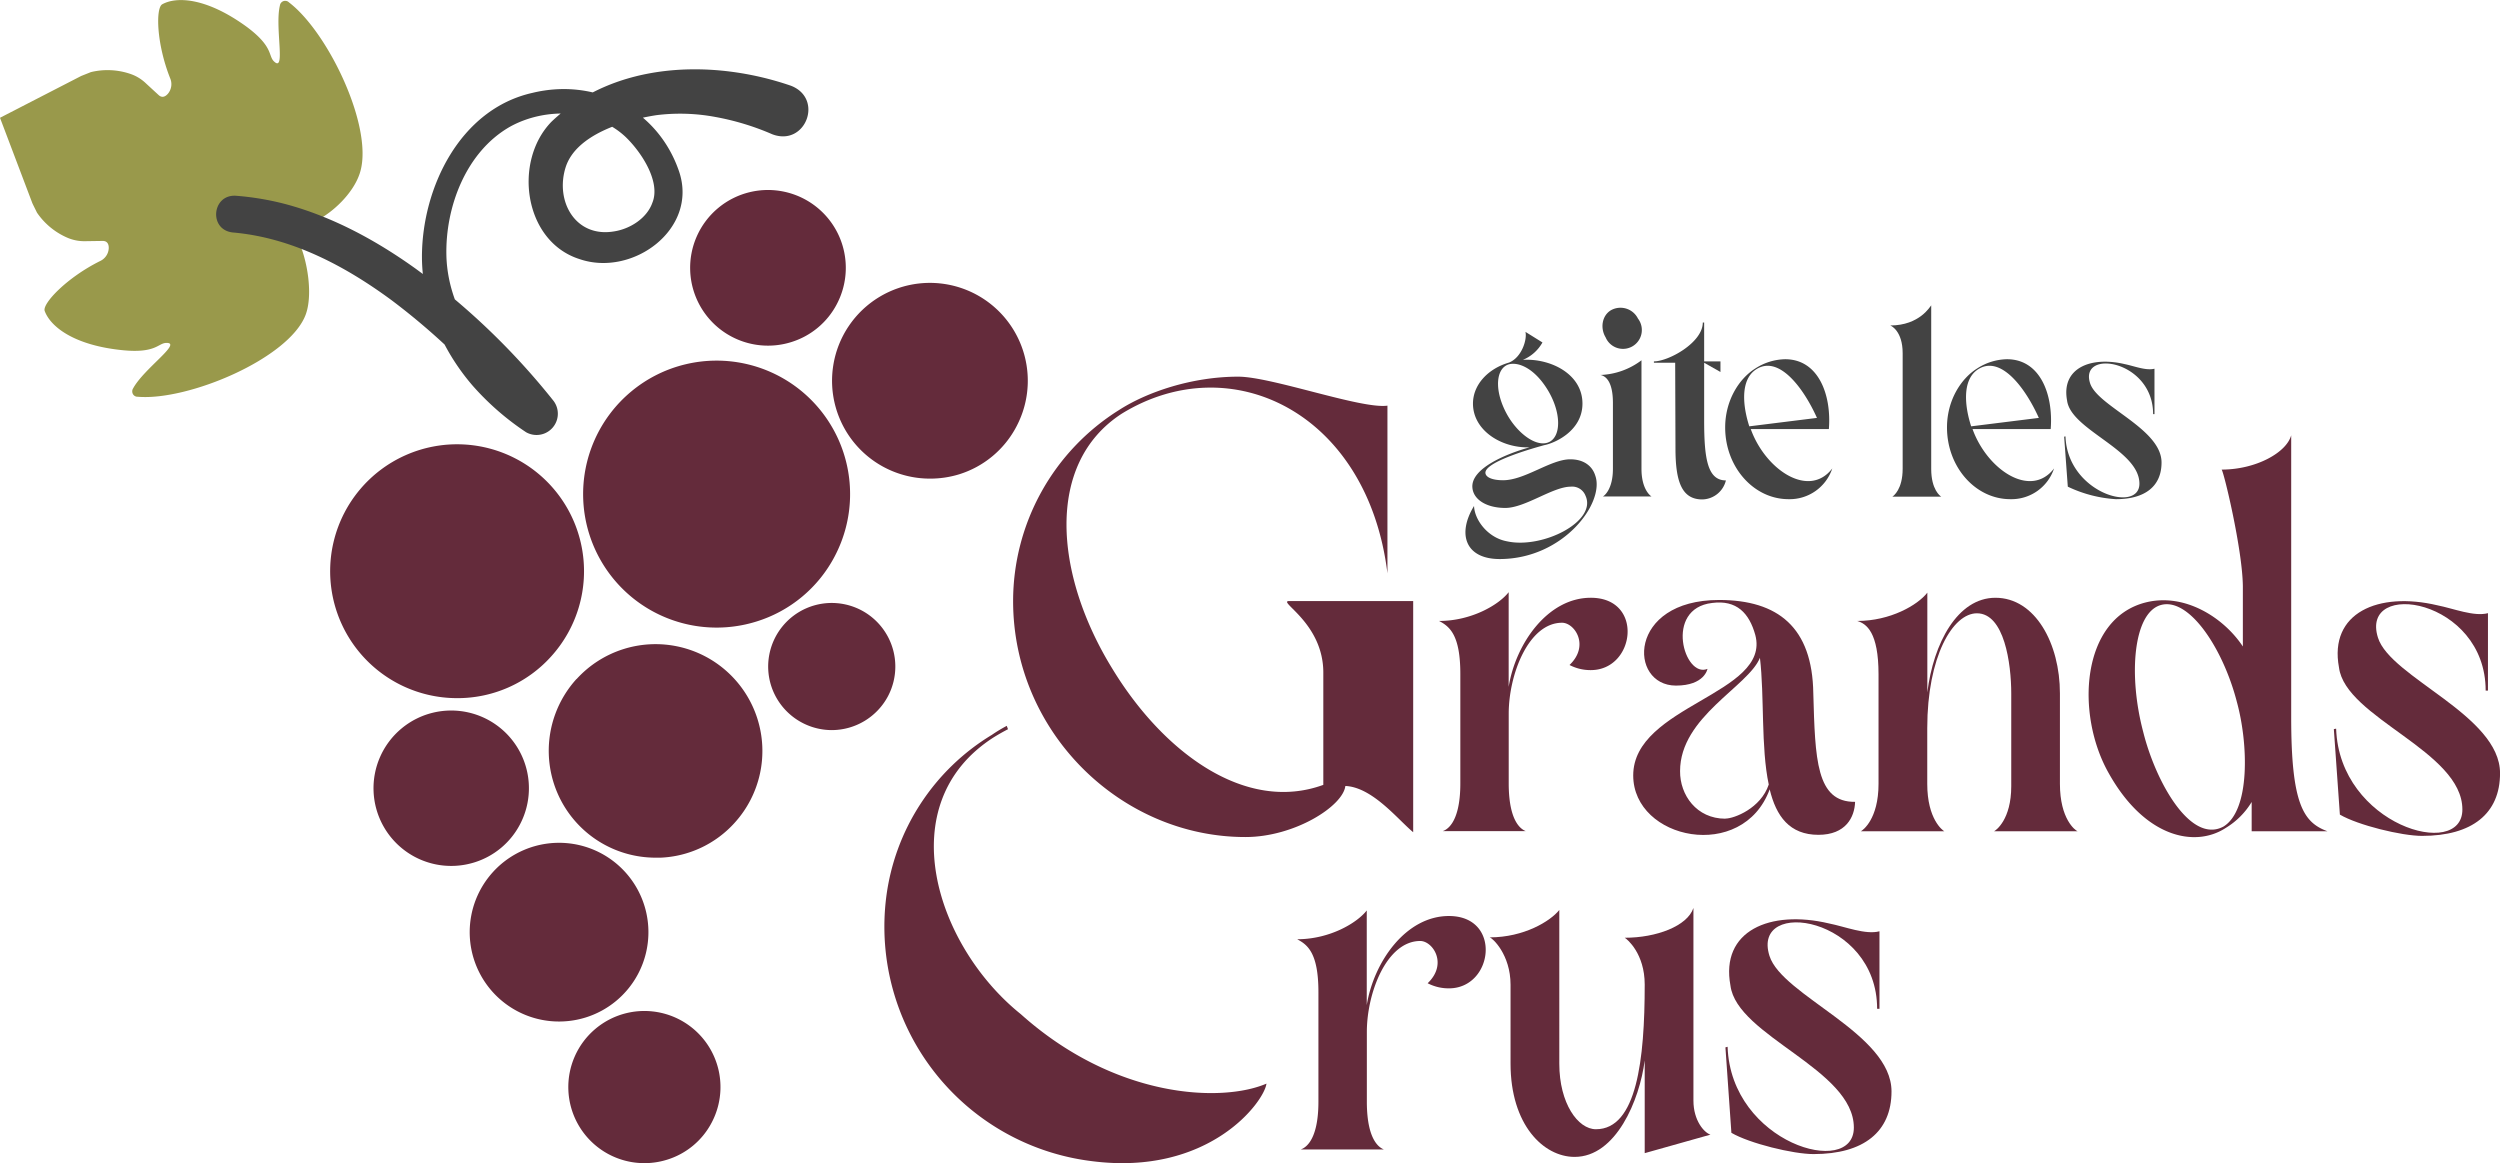 <svg xmlns="http://www.w3.org/2000/svg" viewBox="0 0 587.52 273.35"><defs><style>.cls-1{fill:#642b3b;}.cls-2{fill:#99994b;}.cls-3{fill:#434343;}</style></defs><g id="Calque_2" data-name="Calque 2"><g id="Calque_1-2" data-name="Calque 1"><path class="cls-1" d="M135.49,159.56a25.11,25.11,0,0,0,18.54,42c.41,0,.82,0,1.23,0a24.86,24.86,0,0,0,17.38-8.19,25.1,25.1,0,1,0-37.15-33.77Z"/><path class="cls-1" d="M129.48,154.32a29.83,29.83,0,1,0-22.08,9.75A29.57,29.57,0,0,0,129.48,154.32Z"/><path class="cls-1" d="M196.66,71.47a18.29,18.29,0,1,0-10.73,8.93A18.11,18.11,0,0,0,196.66,71.47Z"/><path class="cls-1" d="M122.2,193.74a18.26,18.26,0,1,0-10.72,8.93A18.15,18.15,0,0,0,122.2,193.74Z"/><path class="cls-1" d="M149.94,228.9a21,21,0,1,0-38.58-3.51,21,21,0,0,0,38.58,3.51Z"/><path class="cls-1" d="M167.26,263.8a17.88,17.88,0,1,0-10.5,8.74A17.72,17.72,0,0,0,167.26,263.8Z"/><path class="cls-1" d="M238.91,100.16a23,23,0,1,0-20.38,12.32,23.17,23.17,0,0,0,6.83-1A22.86,22.86,0,0,0,238.91,100.16Z"/><path class="cls-1" d="M196.18,130.71a31.37,31.37,0,1,0-18.44,15.36A31.15,31.15,0,0,0,196.18,130.71Z"/><path class="cls-1" d="M208.7,163.58a14.94,14.94,0,1,0-27.5-2.51,15,15,0,0,0,14.28,10.51,15,15,0,0,0,13.22-8Z"/><path class="cls-2" d="M31.08,92.05a1.24,1.24,0,0,0,1.32,1.19c11.76,1,35.48-8.95,39.41-19.22,1.74-4.59.51-12.37-1.45-16.88,2.1.53-2.63-2.12-.78-1.46-20.72-9-3.1-3.82-9-6.12,7.35,1.83,8.21.48,13.8,2.29,4.08-2.1,8.41-6.35,10-10.64C88.33,30.94,77.31,7.71,67.92.57a1.21,1.21,0,0,0-.73-.36,1.25,1.25,0,0,0-1.41,1.08c-1.23,5.17,1.46,15.87-1.38,13.15C63,13.13,64.29,11,58,6.32,48.64-.5,41.59-.9,38.14,1c-1.58.85-1.39,9.23,1.84,17.37a3.52,3.52,0,0,1-.43,3.55c-.61.77-1.43,1.19-2.27.42l-3-2.76a9.77,9.77,0,0,0-3.44-2.14,16.59,16.59,0,0,0-9.49-.49l-2.28.91L0,27.68,7.61,47.77c.35.74.72,1.46,1.08,2.2a16.61,16.61,0,0,0,7.39,6,10.07,10.07,0,0,0,4,.71l4.06-.06c1.13,0,1.47.85,1.41,1.81a3.5,3.5,0,0,1-2.05,2.93c-7.85,3.91-13.59,10-13,11.71,1.33,3.67,6.84,8.09,18.32,9.23,7.84.78,8.33-1.66,10.23-1.71,3.93-.14-5.22,6-7.77,10.69A1.25,1.25,0,0,0,31.08,92.05Z"/><path class="cls-3" d="M185.85,20.14c-18.47-6.35-41.39-5.69-56.23,8.45-9.08,9.29-6.55,28.14,6.58,32.3,12.49,4.29,28-7.1,23.37-20.65-5-14.59-19.71-22-34.46-18.41-17,3.82-25.9,22.25-25.95,38.43,0,11.16,4.66,21.92,11.87,30.32a63.33,63.33,0,0,0,12.61,11,5,5,0,0,0,6.43-7.39A166.68,166.68,0,0,0,97.62,63.1C88.4,56.49,78.08,50.88,67,47.94A66.15,66.15,0,0,0,55.39,46c-5.6-.3-6.37,8-.71,8.63,13.81,1.19,26.37,7.82,37.45,16a158,158,0,0,1,29.92,29.56l6.42-7.39c-12.9-5.52-23.15-18.33-23.56-32.66-.3-11.5,4.63-24.52,15-30.39,8.35-4.6,20.06-4.22,27.13,2.45,3.91,3.78,8.24,10.65,6.27,15.45-1.27,3.62-5.21,6.15-9,6.73-9,1.53-13.91-7-11.38-15.07,2.44-7.68,13.8-11.07,21.3-12.24a44.94,44.94,0,0,1,13.79.4,60.71,60.71,0,0,1,13.46,4.08c7.84,3,12.23-8.45,4.32-11.43Z"/><path class="cls-1" d="M238.09,141.25A53,53,0,0,1,263,96.35c6.52-4.2,17.09-7.83,28-7.83,7.82,0,29,7.68,35.06,6.81v39.41c-4.64-37.81-36.8-53.31-62.44-37.52-18.11,11.73-15.79,37.95-2.17,60,12,19.7,31.29,33.9,49.54,27.23V158.06c0-11.74-11-16.81-8-16.81h29.12v54.33c-3.62-3-9.56-10.58-15.94-10.87-.57,4.78-12,12-23.46,12C263.44,196.74,238.09,172.11,238.09,141.25Z"/><path class="cls-1" d="M343.19,184.11V158.37c0-9.16-2.51-11.13-5-12.44,7.63,0,14.07-3.81,16.36-6.76v22.25c1.63-10.14,9.16-20.94,19.3-20.94,12.55,0,10.48,17,0,17a10.61,10.61,0,0,1-5-1.2c4.8-4.58,1.2-9.93-1.75-9.93-7.85,0-12.54,12.11-12.54,21.38v16.36c0,10,3.6,11,4,11.24H339.05C339.48,195.13,343.19,194.15,343.19,184.11Z"/><path class="cls-1" d="M404,141c13.85,0,21.92,6.43,22.14,21.92.44,15.49.65,25.63,9.82,25.52-.11,3.6-2.18,7.75-8.62,7.75-6.76,0-9.93-4.36-11.45-10.69-6.33,17.23-32.07,11.89-32.07-3.27,0-16.47,32.39-19.09,28.69-33-1.42-5.13-4.37-8.29-10.15-7.53-11.34,1.31-6.54,17.78-1.09,15.49,0,0-.65,3.93-7.42,3.93C382.68,161.1,382.46,141,404,141Zm1.52,51.37c2,0,8.29-2.4,10.15-8-1.86-8.73-1-20.73-2.07-29.78-2.73,6.76-18.77,13.85-18.77,26.62C394.78,186.84,398.71,192.4,405.47,192.4Z"/><path class="cls-1" d="M472.66,184.77V163c0-7.09-1.63-18.87-8.07-18.87-5.67,0-11.67,10.14-11.67,27v13.09c0,8.29,3.6,10.91,4,11.13H437.32c.44-.22,4.15-2.84,4.15-11.13V158.48c0-9.93-2.84-11.89-5-12.55,7.74,0,14.18-3.7,16.47-6.65v23.45c1.42-11.56,7.09-22.25,16-22.25,9.38,0,15.16,10.8,15.16,22.47v21.27c0,8.29,3.6,10.91,4.14,11.13H468.63C469.06,195.13,472.66,192.62,472.66,184.77Z"/><path class="cls-1" d="M527.09,151.93V137.75c-.11-8.83-4.58-27.28-5-27.39,8.07,0,15.27-4,16.36-8.07v66.33c0,20.29,2.84,24.65,8.51,26.73H529.16v-6.88a18,18,0,0,1-6.11,6.11c-7.19,4.69-19,2.29-27.48-12.87-7.86-13.85-6.55-36.32,8.72-40.14C513.46,139.28,522.62,145.17,527.09,151.93Zm-4.58,42.33c6.33-3.82,5.89-19.42,3.16-29.35-3.27-12.65-11.34-24.76-18-22.68-6.32,2-7.52,16.47-4,29.77C506.58,183.68,514.76,198.4,522.51,194.26Z"/><path class="cls-1" d="M548.47,171.35l.54-.11c.77,22.69,29.67,31,29.67,19,0-13.74-27.49-21.49-29-33.38-2.4-12.87,9.27-17.89,23.12-14.61,3.82.76,8.62,2.72,11.89,1.85V162.3h-.54c0-21.71-29.67-26.29-25.31-12.44,2.94,9.38,28.69,18.22,28.69,31.85,0,9.49-6.55,14.73-18.33,14.73-4.8,0-15.05-2.51-19.31-5Z"/><path class="cls-1" d="M239.88,238.32c-19.92-16-30.76-49.35-6.42-65,1.15-.72,2.29-1.36,3.43-1.95-.11-.26-.19-.53-.29-.79a35.2,35.2,0,0,0-3.49,2.11,52.31,52.31,0,0,0-24.85,38.24,55.52,55.52,0,0,0,48.18,61.93c27.62,3.63,40.64-13.88,41.19-18.2C287.11,259.18,262.09,258.22,239.88,238.32Z"/><path class="cls-1" d="M309.84,258.9V233.16c0-9.16-2.51-11.12-5-12.43,7.64,0,14.07-3.82,16.36-6.77v22.26c1.64-10.15,9.17-20.95,19.31-20.95,12.54,0,10.47,17,0,17a10.67,10.67,0,0,1-5-1.2c4.8-4.58,1.2-9.93-1.74-9.93-7.86,0-12.55,12.11-12.55,21.38V258.9c0,10,3.6,11,4,11.24H305.69C306.13,269.92,309.84,268.94,309.84,258.9Z"/><path class="cls-1" d="M370.05,271.88c-7.31,0-15.06-7.52-15.06-21.92V231.42c0-7.09-4.25-11-4.91-11.13,8.08,0,14.29-3.82,16.37-6.44V250c0,9.27,4.36,15.38,8.61,15.38,9.6,0,11.46-16.36,11.46-34,0-7.31-4.15-10.69-4.69-11,7.41,0,14.72-2.73,16.14-7v45.27c0,4.69,2.51,7.52,4,8L386.52,271V249.2C385.32,258.58,379.75,271.88,370.05,271.88Z"/><path class="cls-1" d="M405.49,246.14,406,246c.76,22.69,29.67,31,29.67,19,0-13.74-27.49-21.49-29-33.38-2.4-12.87,9.28-17.88,23.13-14.61,3.82.76,8.62,2.72,11.89,1.85v18.22h-.55c0-21.71-29.67-26.29-25.3-12.44,2.94,9.38,28.68,18.22,28.68,31.85,0,9.49-6.54,14.73-18.32,14.73-4.8,0-15.05-2.51-19.31-5Z"/><path class="cls-3" d="M346.41,118.91c.13,3.32,3.26,7.47,7.73,8.3,8.31,1.85,21.27-4.66,18.46-10.73a3.35,3.35,0,0,0-3.45-2.11c-4.21,0-10.73,5-15.39,5-4.34,0-7.47-1.91-7.73-4.72-.45-4.47,7.67-7.92,13.41-9.52-6.64.19-13.28-4-13.28-10.28,0-4.47,3.58-8.24,8.49-9.65,3-1.21,4.28-5.49,3.84-7.21l4,2.49a9.39,9.39,0,0,1-4.6,4.09c6.38-.39,14,3.25,14,10.28,0,6.45-6.57,9.32-9,9.77-1.6.45-14.12,3.83-13.8,6.58.13,1,1.66,1.66,4.15,1.66,5.11,0,11.18-4.92,15.78-4.92,3.13,0,5.17,1.53,5.88,3.83,2.29,6.33-7.41,19.61-22.49,19.61C344.37,131.36,342.39,125.49,346.41,118.91Zm7.86-21.33c2.68,4.66,7.22,7.79,10,6.19,2.62-1.53,2.55-6.77-.32-11.75-3.58-6.13-8-7.28-10-6.13C351.4,87.36,351.33,92.4,354.27,97.58Z"/><path class="cls-3" d="M379.05,110.16V94.7c0-5-1.66-6.32-2.93-6.58a17,17,0,0,0,9.64-3.45v25.49c0,4.85,2.11,6.38,2.36,6.51H376.69C377,116.54,379.05,115,379.05,110.16Zm-.38-37.3a4.59,4.59,0,0,1,6.26,2,4.43,4.43,0,1,1-7.6,4.41C376,77.07,376.5,74.07,378.67,72.86Z"/><path class="cls-3" d="M393.75,105.37l-.07-20.12h-5v-.32c3.44,0,11.49-4.41,11.49-9.13h.32v9.13h3.83v2.49l-3.83-2.17V98.72c0,8.82.7,14.18,5.11,14.18a5.83,5.83,0,0,1-5.56,4.47C395.15,117.37,393.75,113,393.75,105.37Z"/><path class="cls-3" d="M405.43,100.45c0-6.2,3.13-11.37,7.09-13.86a13.34,13.34,0,0,1,7-2.17c7.85,0,10.92,8.37,10.28,16.41H411.44c3.45,9.58,13.67,16.42,19.16,9.26a10.55,10.55,0,0,1-10.28,7.22C412.14,117.31,405.43,109.77,405.43,100.45ZM427,98.21c-3.13-7-9-14.94-14.37-11.36-3.77,2.55-3,8.81-1.53,13.34Z"/><path class="cls-3" d="M447.14,110.16V83c0-5.17-2.68-6.45-2.93-6.51,7,0,9.45-4.6,9.64-4.73v38.45c0,4.85,2.11,6.38,2.36,6.51H444.72C445,116.54,447.14,115,447.14,110.16Z"/><path class="cls-3" d="M457.56,100.45c0-6.2,3.13-11.37,7.09-13.86a13.3,13.3,0,0,1,7-2.17c7.86,0,10.92,8.37,10.28,16.41H463.56c3.45,9.58,13.67,16.42,19.16,9.26a10.55,10.55,0,0,1-10.28,7.22C464.26,117.31,457.56,109.77,457.56,100.45Zm21.58-2.24c-3.13-7-9-14.94-14.37-11.36-3.76,2.55-3,8.81-1.53,13.34Z"/><path class="cls-3" d="M485.09,102.62l.32-.06c.44,13.28,17.37,18.14,17.37,11.11,0-8-16.1-12.58-17-19.54-1.41-7.54,5.43-10.48,13.54-8.56,2.23.45,5,1.59,7,1.08V97.32H506c0-12.71-17.37-15.39-14.82-7.28,1.73,5.49,16.8,10.66,16.8,18.65,0,5.55-3.83,8.62-10.73,8.62a30.51,30.51,0,0,1-11.3-2.94Z"/></g></g></svg>
